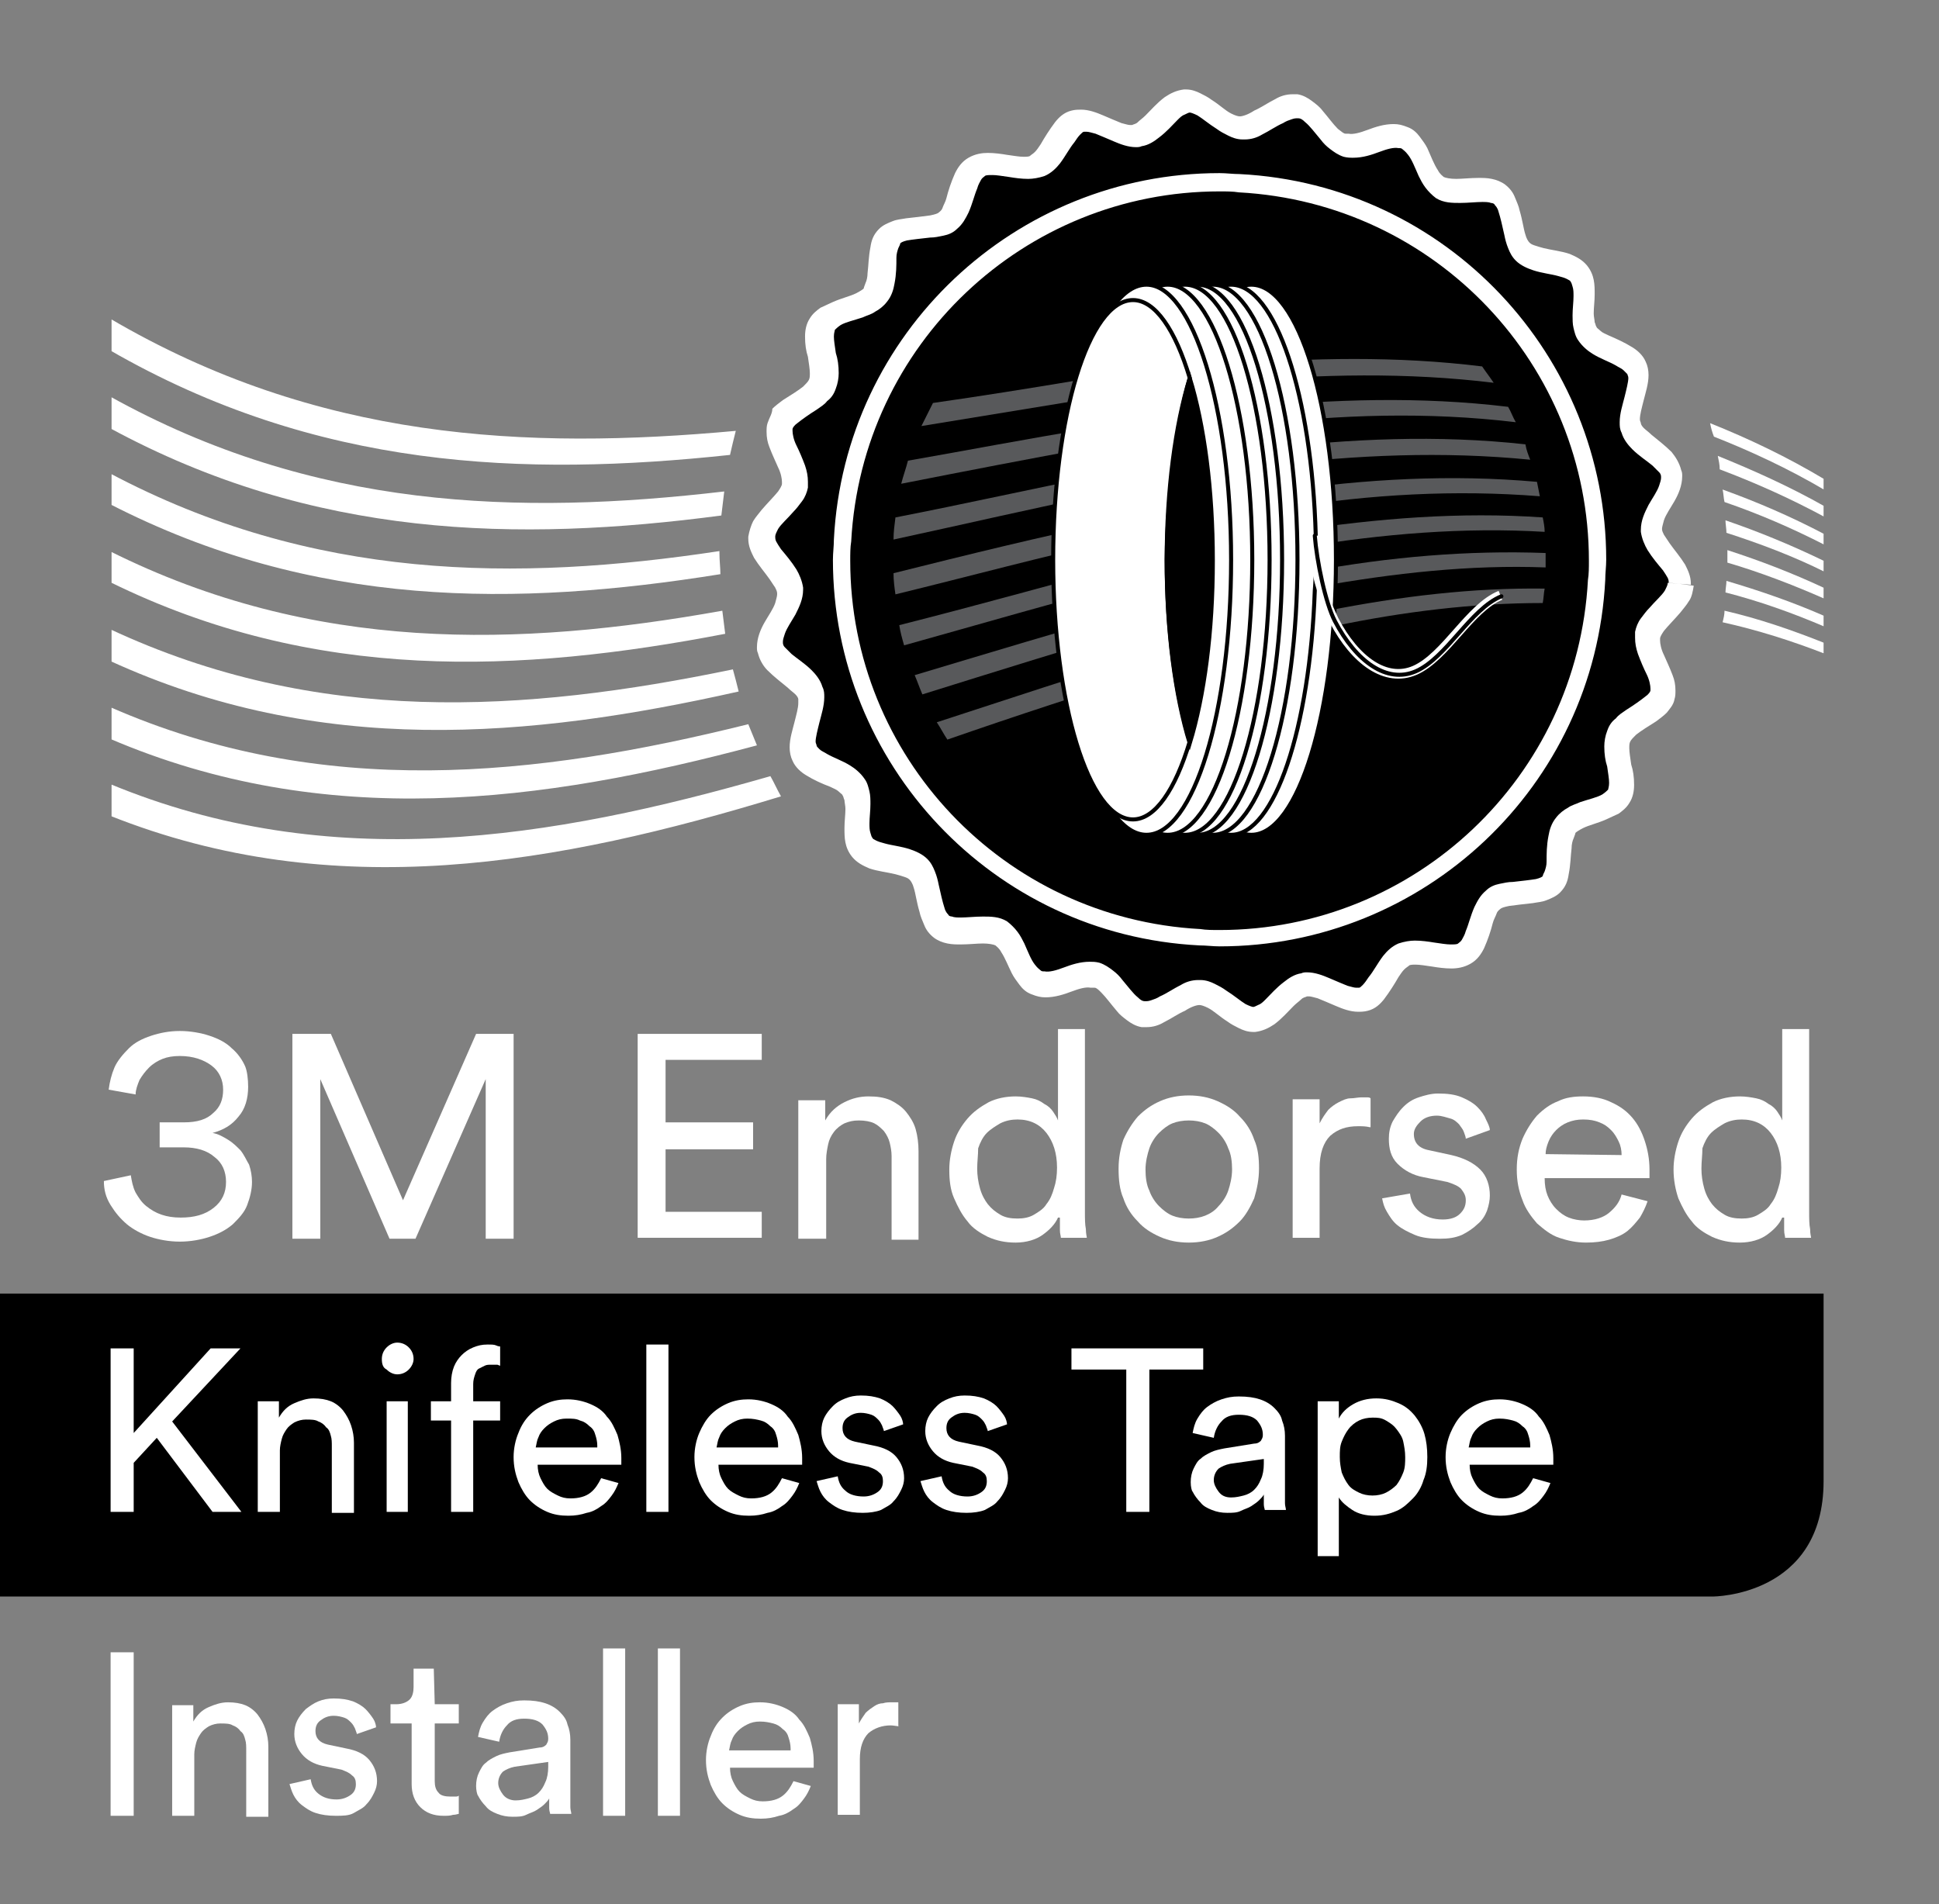 <?xml version="1.0" encoding="utf-8"?>
<!-- Generator: Adobe Illustrator 23.0.3, SVG Export Plug-In . SVG Version: 6.00 Build 0)  -->
<svg version="1.1" id="Layer_1" xmlns="http://www.w3.org/2000/svg" xmlns:xlink="http://www.w3.org/1999/xlink" x="0px" y="0px"
	 viewBox="0 0 201.6 198" style="enable-background:new 0 0 201.6 198;" xml:space="preserve">
<rect x="0" y="0" width="201.6" height="198" fill="#808080" stroke="none"/>
<style type="text/css">
	.st0{fill:#FFFFFF;}
	.st1{clip-path:url(#SVGID_2_);fill:#FFFFFF;}
	.st2{clip-path:url(#SVGID_4_);fill:#FFFFFF;}
	.st3{clip-path:url(#SVGID_6_);fill:#FFFFFF;}
	.st4{clip-path:url(#SVGID_8_);fill:#FFFFFF;}
	.st5{clip-path:url(#SVGID_10_);fill:#FFFFFF;}
	.st6{clip-path:url(#SVGID_12_);fill:#FFFFFF;}
	.st7{clip-path:url(#SVGID_14_);fill:#FFFFFF;}
	.st8{clip-path:url(#SVGID_16_);fill:#FFFFFF;}
	.st9{clip-path:url(#SVGID_18_);fill:#FFFFFF;}
	.st10{clip-path:url(#SVGID_20_);fill:#FFFFFF;}
	.st11{clip-path:url(#SVGID_22_);fill:#FFFFFF;}
	.st12{clip-path:url(#SVGID_24_);fill:#FFFFFF;}
	.st13{clip-path:url(#SVGID_26_);fill:#FFFFFF;}
	.st14{clip-path:url(#SVGID_28_);fill:#FFFFFF;}
	.st15{fill:#58595B;}
	.st16{fill:none;stroke:#000000;stroke-width:0.419;stroke-miterlimit:10;}
	.st17{fill:none;stroke:#FFFFFF;stroke-miterlimit:10;}
	.st18{fill:none;stroke:#000000;stroke-width:0.419;stroke-linecap:round;stroke-linejoin:round;stroke-miterlimit:10;}
</style>
<g>
	<g>
		<path d="M-0.2,134.5V166h178.3c0,0,11.5,0,11.5-12v-19.5H-0.2L-0.2,134.5z"/>
	</g>
	<g>
		<path class="st0" d="M25.8,113c0,1.2-0.3,2.3-1,3.1c-0.7,0.9-1.6,1.4-2.7,1.7c0.6,0.1,1.1,0.4,1.6,0.7c0.5,0.3,0.9,0.7,1.3,1.1
			c0.4,0.5,0.6,1,0.9,1.5c0.2,0.6,0.3,1.2,0.3,1.8c0,0.8-0.2,1.6-0.5,2.4s-0.9,1.4-1.5,2c-0.7,0.6-1.5,1-2.4,1.3s-2,0.5-3.1,0.5
			s-2.2-0.2-3.1-0.5s-1.8-0.8-2.4-1.3c-0.7-0.6-1.2-1.2-1.7-2s-0.7-1.6-0.7-2.5l2.8-0.6c0.1,0.6,0.2,1.2,0.5,1.8
			c0.3,0.5,0.6,1,1.1,1.4s1,0.7,1.6,0.9c0.6,0.2,1.2,0.3,2,0.3c1.4,0,2.5-0.3,3.4-1s1.3-1.6,1.3-2.7s-0.4-2-1.2-2.6
			c-0.8-0.7-1.9-1-3.2-1h-2.5v-2.6h2.5c1.4,0,2.4-0.3,3.1-1c0.7-0.6,1-1.4,1-2.4s-0.4-1.9-1.2-2.5s-1.9-1-3.3-1
			c-0.7,0-1.3,0.1-1.8,0.3c-0.5,0.2-1,0.5-1.4,0.9s-0.7,0.8-1,1.3c-0.2,0.5-0.4,1-0.4,1.5l-2.8-0.5c0.1-0.8,0.3-1.6,0.6-2.3
			s0.9-1.4,1.5-2s1.4-1,2.3-1.3c0.9-0.3,1.9-0.5,3-0.5s2.2,0.2,3.1,0.5s1.7,0.7,2.3,1.3c0.6,0.5,1.1,1.2,1.4,1.9
			C25.7,111.4,25.8,112.2,25.8,113z"/>
		<path class="st0" d="M50.5,128.8v-16.6l-7.3,16.6h-2.7l-7.2-16.6v16.6h-2.9v-21.3h4l7.5,17.3l7.6-17.3h3.9v21.3H50.5z"/>
		<path class="st0" d="M66.3,128.8v-21.3h12.9v2.7h-10v6.5h9.1v2.8h-9.1v6.5h10v2.7H66.3V128.8z"/>
		<path class="st0" d="M85.8,128.8H83v-14.4h2.8v2.1c0.5-0.9,1.2-1.5,2-1.9s1.6-0.6,2.5-0.6s1.6,0.1,2.3,0.4
			c0.6,0.3,1.2,0.7,1.6,1.2s0.8,1.1,1,1.8c0.2,0.7,0.3,1.5,0.3,2.3v9.2h-2.8v-8.7c0-0.5-0.1-1-0.2-1.4s-0.3-0.8-0.6-1.2
			c-0.3-0.3-0.6-0.6-1-0.8c-0.4-0.2-1-0.3-1.6-0.3s-1,0.1-1.5,0.3c-0.4,0.2-0.8,0.5-1.1,0.9s-0.5,0.8-0.6,1.3s-0.2,1-0.2,1.5v8.3
			H85.8z"/>
		<path class="st0" d="M110,126.6c-0.3,0.7-0.9,1.3-1.6,1.8c-0.7,0.5-1.7,0.8-2.8,0.8c-1.1,0-2-0.2-2.9-0.6
			c-0.8-0.4-1.6-0.9-2.1-1.6c-0.6-0.7-1-1.5-1.4-2.4s-0.5-1.9-0.5-3c0-1,0.2-2,0.5-2.9s0.8-1.7,1.4-2.4c0.6-0.7,1.3-1.2,2.2-1.7
			c0.8-0.4,1.8-0.6,2.8-0.6c0.6,0,1.2,0.1,1.7,0.2s0.9,0.3,1.3,0.6c0.4,0.2,0.7,0.5,0.9,0.8c0.2,0.3,0.4,0.6,0.5,0.9V107h2.8v19
			c0,0.7,0,1.3,0.1,1.8c0,0.5,0.1,0.8,0.1,0.9h-2.7c0-0.2-0.1-0.4-0.1-0.8s0-0.7,0-1.2v-0.1H110z M101.6,121.5
			c0,0.7,0.1,1.4,0.3,2.1s0.5,1.2,0.8,1.6c0.4,0.5,0.8,0.8,1.3,1.1c0.5,0.3,1.1,0.4,1.8,0.4c0.6,0,1.2-0.1,1.7-0.4s1-0.6,1.3-1.1
			c0.4-0.5,0.6-1,0.8-1.7c0.2-0.6,0.3-1.3,0.3-2.1c0-1.5-0.4-2.7-1.1-3.6s-1.7-1.4-3-1.4c-0.6,0-1.2,0.1-1.8,0.4
			c-0.5,0.3-1,0.6-1.4,1s-0.7,1-0.9,1.6C101.7,120.1,101.6,120.8,101.6,121.5z"/>
		<path class="st0" d="M123.6,113.9c1.1,0,2.1,0.2,3,0.6s1.7,0.9,2.3,1.6c0.7,0.7,1.2,1.5,1.5,2.4c0.4,0.9,0.5,1.9,0.5,3
			s-0.2,2.1-0.5,3.1c-0.4,0.9-0.9,1.8-1.5,2.4c-0.7,0.7-1.4,1.2-2.3,1.6c-0.9,0.4-1.9,0.6-3,0.6s-2.1-0.2-3-0.6
			c-0.9-0.4-1.7-0.9-2.3-1.6c-0.7-0.7-1.2-1.5-1.5-2.4c-0.4-0.9-0.5-2-0.5-3.1s0.2-2.1,0.5-3c0.4-0.9,0.9-1.7,1.5-2.4
			c0.7-0.7,1.4-1.2,2.3-1.6C121.5,114.1,122.5,113.9,123.6,113.9z M123.6,126.7c0.6,0,1.2-0.1,1.7-0.3c0.5-0.2,1-0.5,1.4-1
			c0.4-0.4,0.8-1,1-1.6s0.4-1.4,0.4-2.2c0-0.8-0.1-1.6-0.4-2.2c-0.2-0.6-0.6-1.2-1-1.6s-0.9-0.8-1.4-1s-1.1-0.3-1.7-0.3
			s-1.2,0.1-1.7,0.3c-0.5,0.2-1,0.6-1.4,1s-0.8,1-1,1.6s-0.4,1.4-0.4,2.2c0,0.8,0.1,1.6,0.4,2.2c0.2,0.6,0.6,1.2,1,1.6
			s0.9,0.8,1.4,1C122.4,126.6,123,126.7,123.6,126.7z"/>
		<path class="st0" d="M142.4,117.2c-0.4-0.1-0.8-0.1-1.2-0.1c-1.2,0-2.1,0.3-2.9,1c-0.7,0.7-1.1,1.8-1.1,3.4v7.2h-2.8v-14.4h2.8
			v2.5c0.3-0.6,0.6-1,0.9-1.4c0.3-0.3,0.7-0.6,1.1-0.8s0.8-0.4,1.2-0.4s0.8-0.1,1.1-0.1c0.2,0,0.4,0,0.6,0c0.2,0,0.3,0,0.4,0.1v3
			H142.4z"/>
		<path class="st0" d="M146.6,124.1c0.1,0.8,0.4,1.4,1,1.9s1.4,0.8,2.4,0.8c0.8,0,1.4-0.2,1.8-0.6s0.6-0.8,0.6-1.4
			c0-0.5-0.2-0.8-0.5-1.2c-0.3-0.3-0.8-0.5-1.4-0.7l-2.5-0.5c-1.1-0.2-2-0.7-2.7-1.4s-0.9-1.6-0.9-2.6c0-0.6,0.1-1.2,0.4-1.8
			c0.3-0.5,0.6-1,1.1-1.5s1-0.8,1.6-1s1.3-0.4,2-0.4c1,0,1.8,0.1,2.5,0.4s1.2,0.6,1.6,1s0.7,0.8,0.9,1.3c0.2,0.4,0.4,0.8,0.4,1.1
			l-2.5,0.9c0-0.2-0.1-0.4-0.2-0.7s-0.3-0.5-0.5-0.8c-0.2-0.2-0.5-0.5-0.9-0.6s-0.9-0.3-1.4-0.3c-0.7,0-1.3,0.2-1.7,0.6
			s-0.7,0.8-0.7,1.3c0,0.9,0.5,1.5,1.6,1.7l2.3,0.5c1.3,0.3,2.3,0.8,3,1.5s1,1.7,1,2.7c0,0.5-0.1,1-0.3,1.6c-0.2,0.5-0.5,1-1,1.4
			c-0.4,0.4-1,0.8-1.6,1.1c-0.7,0.3-1.4,0.4-2.3,0.4c-1,0-1.9-0.1-2.6-0.4c-0.7-0.3-1.3-0.6-1.8-1s-0.8-0.9-1.1-1.4
			s-0.4-0.9-0.5-1.4L146.6,124.1z"/>
		<path class="st0" d="M171.3,124.9c-0.2,0.6-0.5,1.2-0.8,1.7c-0.4,0.5-0.8,1-1.3,1.4c-0.5,0.4-1.2,0.7-1.9,0.9s-1.5,0.3-2.4,0.3
			c-1,0-1.9-0.2-2.8-0.5c-0.9-0.3-1.6-0.9-2.3-1.5c-0.6-0.7-1.2-1.5-1.5-2.4c-0.4-1-0.6-2-0.6-3.2s0.2-2.2,0.6-3.2
			c0.4-0.9,0.9-1.7,1.5-2.4c0.7-0.7,1.4-1.2,2.2-1.5c0.8-0.4,1.7-0.5,2.6-0.5c1.1,0,2.1,0.2,2.9,0.6c0.9,0.4,1.6,0.9,2.2,1.6
			c0.6,0.7,1,1.5,1.3,2.4s0.5,1.9,0.5,3c0,0.2,0,0.4,0,0.5s0,0.3,0,0.4h-10.9c0,0.7,0.1,1.3,0.3,1.8s0.5,1,0.9,1.4s0.8,0.7,1.3,0.9
			c0.5,0.2,1.1,0.3,1.6,0.3c1.1,0,2-0.3,2.6-0.8s1.1-1.1,1.3-1.9L171.3,124.9z M168.6,120.1c0-0.5-0.1-1-0.3-1.4s-0.4-0.8-0.8-1.2
			s-0.7-0.6-1.2-0.8c-0.5-0.2-1-0.3-1.7-0.3c-0.6,0-1.1,0.1-1.6,0.3c-0.5,0.2-0.9,0.5-1.2,0.8s-0.6,0.7-0.8,1.2s-0.3,0.9-0.3,1.3
			L168.6,120.1L168.6,120.1z"/>
		<path class="st0" d="M185.3,126.6c-0.3,0.7-0.9,1.3-1.6,1.8c-0.7,0.5-1.7,0.8-2.8,0.8s-2-0.2-2.9-0.6c-0.8-0.4-1.6-0.9-2.1-1.6
			c-0.6-0.7-1-1.5-1.4-2.4c-0.3-0.9-0.5-1.9-0.5-3c0-1,0.2-2,0.5-2.9s0.8-1.7,1.4-2.4c0.6-0.7,1.3-1.2,2.2-1.7
			c0.8-0.4,1.8-0.6,2.8-0.6c0.6,0,1.2,0.1,1.7,0.2s0.9,0.3,1.3,0.6c0.4,0.2,0.7,0.5,0.9,0.8s0.4,0.6,0.5,0.9V107h2.8v19
			c0,0.7,0,1.3,0.1,1.8c0,0.5,0.1,0.8,0.1,0.9h-2.7c0-0.2-0.1-0.4-0.1-0.8s0-0.7,0-1.2v-0.1H185.3z M176.9,121.5
			c0,0.7,0.1,1.4,0.3,2.1s0.5,1.2,0.8,1.6c0.4,0.5,0.8,0.8,1.3,1.1c0.5,0.3,1.1,0.4,1.8,0.4c0.6,0,1.2-0.1,1.7-0.4s1-0.6,1.3-1.1
			c0.4-0.5,0.6-1,0.8-1.7c0.2-0.6,0.3-1.3,0.3-2.1c0-1.5-0.4-2.7-1.1-3.6c-0.7-0.9-1.7-1.4-3-1.4c-0.6,0-1.2,0.1-1.8,0.4
			c-0.5,0.3-1,0.6-1.4,1s-0.7,1-0.9,1.6C177,120.1,176.9,120.8,176.9,121.5z"/>
	</g>
	<g>
		<path class="st0" d="M11.5,188.8v-17h2.4v17H11.5z"/>
		<path class="st0" d="M20.2,188.8h-2.3v-11.5h2.2v1.7c0.4-0.7,0.9-1.2,1.6-1.5s1.3-0.5,2-0.5s1.3,0.1,1.8,0.3s1,0.6,1.3,1
			s0.6,0.9,0.8,1.5c0.2,0.6,0.3,1.2,0.3,1.8v7.3h-2.3V182c0-0.4,0-0.8-0.1-1.1c-0.1-0.4-0.2-0.7-0.5-0.9c-0.2-0.3-0.5-0.5-0.8-0.6
			c-0.3-0.2-0.8-0.2-1.3-0.2c-0.4,0-0.8,0.1-1.2,0.3c-0.3,0.2-0.6,0.4-0.8,0.7c-0.2,0.3-0.4,0.6-0.5,1s-0.2,0.8-0.2,1.2V188.8z"/>
		<path class="st0" d="M32.3,185c0.1,0.6,0.3,1.1,0.8,1.5s1.1,0.6,1.9,0.6c0.6,0,1.1-0.2,1.5-0.5s0.5-0.7,0.5-1.1
			c0-0.4-0.1-0.7-0.4-0.9c-0.3-0.3-0.6-0.4-1.1-0.6l-2-0.4c-0.9-0.2-1.6-0.6-2.1-1.2s-0.8-1.3-0.8-2.1c0-0.5,0.1-1,0.3-1.4
			c0.2-0.4,0.5-0.8,0.9-1.2c0.4-0.3,0.8-0.6,1.3-0.8s1-0.3,1.6-0.3c0.8,0,1.4,0.1,2,0.3c0.5,0.2,1,0.5,1.3,0.8s0.6,0.7,0.8,1
			s0.3,0.7,0.3,0.9l-2,0.7c0-0.1-0.1-0.3-0.2-0.6c-0.1-0.2-0.2-0.4-0.4-0.6c-0.2-0.2-0.4-0.4-0.7-0.5s-0.7-0.2-1.1-0.2
			c-0.6,0-1,0.2-1.4,0.5s-0.5,0.7-0.5,1.1c0,0.7,0.4,1.2,1.3,1.4l1.9,0.4c1.1,0.2,1.9,0.6,2.4,1.2c0.5,0.6,0.8,1.3,0.8,2.2
			c0,0.4-0.1,0.8-0.3,1.2s-0.4,0.8-0.8,1.2c-0.3,0.4-0.8,0.6-1.3,0.9s-1.2,0.3-1.9,0.3c-0.8,0-1.5-0.1-2.1-0.3s-1-0.5-1.4-0.8
			s-0.7-0.7-0.9-1.1c-0.2-0.4-0.3-0.8-0.4-1.1L32.3,185z"/>
		<path class="st0" d="M45.2,177.2h2.5v2h-2.5v6c0,0.5,0.1,0.9,0.4,1.2c0.2,0.3,0.7,0.4,1.2,0.4c0.1,0,0.3,0,0.5,0s0.3,0,0.4-0.1
			v1.9c-0.1,0-0.3,0.1-0.6,0.1c-0.3,0.1-0.6,0.1-1,0.1c-1,0-1.8-0.3-2.4-0.9c-0.6-0.6-0.9-1.4-0.9-2.4v-6.3h-2.2v-2h0.6
			c0.6,0,1.1-0.2,1.4-0.5c0.3-0.3,0.4-0.8,0.4-1.3v-1.9h2.1L45.2,177.2L45.2,177.2z"/>
		<path class="st0" d="M49.5,185.7c0-0.5,0.1-1,0.3-1.4s0.4-0.8,0.7-1c0.3-0.3,0.7-0.5,1.1-0.7c0.4-0.2,0.9-0.3,1.4-0.4l3.1-0.5
			c0.4,0,0.6-0.2,0.7-0.3c0.1-0.2,0.2-0.3,0.2-0.6c0-0.6-0.2-1-0.6-1.5c-0.4-0.4-1-0.6-1.9-0.6c-0.8,0-1.4,0.2-1.8,0.7
			c-0.4,0.4-0.7,1-0.8,1.7l-2.2-0.5c0.1-0.5,0.2-1,0.5-1.5s0.6-0.9,1-1.2s0.9-0.6,1.5-0.8s1.1-0.3,1.8-0.3c0.9,0,1.6,0.1,2.2,0.3
			c0.6,0.2,1.1,0.5,1.5,0.9s0.7,0.8,0.8,1.3c0.2,0.5,0.3,1,0.3,1.6v5.8c0,0.5,0,0.9,0,1.2s0.1,0.5,0.1,0.7h-2.2
			c0-0.1-0.1-0.3-0.1-0.6s0-0.6,0-1c-0.1,0.2-0.3,0.4-0.5,0.6c-0.2,0.2-0.5,0.4-0.8,0.6c-0.3,0.2-0.7,0.3-1.1,0.5s-0.9,0.2-1.4,0.2
			c-0.6,0-1.1-0.1-1.6-0.3s-0.9-0.4-1.2-0.8c-0.3-0.3-0.6-0.7-0.8-1.1C49.6,186.6,49.5,186.1,49.5,185.7z M53.6,187.2
			c0.5,0,0.9-0.1,1.3-0.2s0.8-0.3,1.1-0.6s0.5-0.6,0.7-1.1c0.2-0.4,0.3-1,0.3-1.6v-0.5l-3.5,0.5c-0.5,0.1-0.9,0.3-1.2,0.5
			c-0.3,0.3-0.5,0.7-0.5,1.2c0,0.4,0.2,0.8,0.5,1.2C52.6,187,53.1,187.2,53.6,187.2z"/>
		<path class="st0" d="M62.7,188.8v-17.4H65v17.4H62.7z"/>
		<path class="st0" d="M68.4,188.8v-17.4h2.3v17.4H68.4z"/>
		<path class="st0" d="M84.3,185.7c-0.2,0.5-0.4,0.9-0.7,1.3s-0.6,0.8-1.1,1.1c-0.4,0.3-0.9,0.6-1.5,0.7c-0.6,0.2-1.2,0.3-1.9,0.3
			c-0.8,0-1.5-0.1-2.2-0.4c-0.7-0.3-1.3-0.7-1.8-1.2s-0.9-1.2-1.2-1.9c-0.3-0.8-0.5-1.6-0.5-2.6c0-0.9,0.2-1.8,0.5-2.5
			c0.3-0.8,0.7-1.4,1.2-1.9s1.1-0.9,1.8-1.2s1.4-0.4,2.1-0.4c0.9,0,1.7,0.2,2.4,0.5c0.7,0.3,1.3,0.7,1.7,1.3
			c0.5,0.5,0.8,1.2,1.1,1.9c0.2,0.7,0.4,1.5,0.4,2.4c0,0.1,0,0.3,0,0.4c0,0.1,0,0.2,0,0.3h-8.7c0,0.5,0.1,1,0.3,1.4
			c0.2,0.4,0.4,0.8,0.7,1.1s0.7,0.5,1.1,0.7s0.8,0.3,1.3,0.3c0.9,0,1.6-0.2,2.1-0.6s0.8-0.9,1.1-1.5L84.3,185.7z M82.2,181.8
			c0-0.4-0.1-0.8-0.2-1.1c-0.1-0.4-0.3-0.7-0.6-0.9c-0.3-0.3-0.6-0.5-1-0.6S79.6,179,79,179c-0.5,0-0.9,0.1-1.3,0.3s-0.7,0.4-1,0.7
			s-0.5,0.6-0.6,0.9c-0.2,0.4-0.2,0.7-0.3,1.1h6.4V181.8z"/>
		<path class="st0" d="M93.6,179.5c-0.3,0-0.7-0.1-1-0.1c-0.9,0-1.7,0.3-2.3,0.8c-0.6,0.6-0.9,1.5-0.9,2.7v5.8h-2.3v-11.5h2.2v2
			c0.2-0.4,0.5-0.8,0.7-1.1c0.3-0.3,0.6-0.5,0.9-0.7s0.6-0.3,0.9-0.3c0.3-0.1,0.6-0.1,0.9-0.1c0.2,0,0.3,0,0.4,0s0.2,0,0.3,0v2.5
			H93.6z"/>
	</g>
	<g>
		<g>
			<defs>
				<path id="SVGID_1_" d="M189.6,83.6V19.9h-178v76.7h164.9C176.5,96.6,189.6,96.5,189.6,83.6L189.6,83.6L189.6,83.6z"/>
			</defs>
			<clipPath id="SVGID_2_">
				<use xlink:href="#SVGID_1_"  style="overflow:visible;"/>
			</clipPath>
			<path class="st1" d="M11.4,33.1c0,1.1,0,2.2,0,3.3c21.5,12.4,43,13.2,64.5,10.9c0.2-0.9,0.4-1.7,0.6-2.5
				C54.7,46.8,33,45.8,11.4,33.1L11.4,33.1z"/>
		</g>
		<g>
			<defs>
				<path id="SVGID_3_" d="M189.6,83.6V19.9h-178v76.7h164.9C176.5,96.6,189.6,96.5,189.6,83.6L189.6,83.6L189.6,83.6z"/>
			</defs>
			<clipPath id="SVGID_4_">
				<use xlink:href="#SVGID_3_"  style="overflow:visible;"/>
			</clipPath>
			<path class="st2" d="M189.8,51c0-0.4,0-0.8,0-1.1c-4-2.4-8-4.3-12-5.9c0.1,0.5,0.2,0.9,0.4,1.4C182,46.9,185.9,48.7,189.8,51
				L189.8,51z"/>
		</g>
		<g>
			<defs>
				<path id="SVGID_5_" d="M189.6,83.6V19.9h-178v76.7h164.9C176.5,96.6,189.6,96.5,189.6,83.6L189.6,83.6L189.6,83.6z"/>
			</defs>
			<clipPath id="SVGID_6_">
				<use xlink:href="#SVGID_5_"  style="overflow:visible;"/>
			</clipPath>
			<path class="st3" d="M11.4,41.2c0,1.1,0,2.2,0,3.3C32.6,56,53.8,56.4,75,53.6c0.1-0.8,0.2-1.7,0.3-2.5
				C53.9,53.6,32.6,53,11.4,41.2L11.4,41.2z"/>
		</g>
		<g>
			<defs>
				<path id="SVGID_7_" d="M189.6,83.6V19.9h-178v76.7h164.9C176.5,96.6,189.6,96.5,189.6,83.6L189.6,83.6L189.6,83.6z"/>
			</defs>
			<clipPath id="SVGID_8_">
				<use xlink:href="#SVGID_7_"  style="overflow:visible;"/>
			</clipPath>
			<path class="st4" d="M189.8,53.8c0-0.4,0-0.8,0-1.1c-3.7-2.1-7.5-3.8-11.2-5.3c0.1,0.5,0.2,0.9,0.2,1.4
				C182.5,50.2,186.1,51.8,189.8,53.8L189.8,53.8z"/>
		</g>
		<g>
			<defs>
				<path id="SVGID_9_" d="M189.6,83.6V19.9h-178v76.7h164.9C176.5,96.6,189.6,96.5,189.6,83.6L189.6,83.6L189.6,83.6z"/>
			</defs>
			<clipPath id="SVGID_10_">
				<use xlink:href="#SVGID_9_"  style="overflow:visible;"/>
			</clipPath>
			<path class="st5" d="M189.8,56.7c0-0.4,0-0.8,0-1.1c-3.6-1.9-7.1-3.4-10.7-4.7c0.1,0.4,0.1,0.9,0.2,1.3
				C182.8,53.4,186.3,54.9,189.8,56.7L189.8,56.7z"/>
		</g>
		<g>
			<defs>
				<path id="SVGID_11_" d="M189.6,83.6V19.9h-178v76.7h164.9C176.5,96.6,189.6,96.5,189.6,83.6L189.6,83.6L189.6,83.6z"/>
			</defs>
			<clipPath id="SVGID_12_">
				<use xlink:href="#SVGID_11_"  style="overflow:visible;"/>
			</clipPath>
			<path class="st6" d="M74.8,57.3c-21.1,3.2-42.3,3.1-63.4-8.1c0,1.1,0,2.2,0,3.2c21.2,10.9,42.3,10.7,63.5,7.3
				c0-0.7-0.1-1.4-0.1-2.2C74.8,57.5,74.8,57.4,74.8,57.3L74.8,57.3z"/>
		</g>
		<g>
			<defs>
				<path id="SVGID_13_" d="M189.6,83.6V19.9h-178v76.7h164.9C176.5,96.6,189.6,96.5,189.6,83.6L189.6,83.6L189.6,83.6z"/>
			</defs>
			<clipPath id="SVGID_14_">
				<use xlink:href="#SVGID_13_"  style="overflow:visible;"/>
			</clipPath>
			<path class="st7" d="M189.8,59.5c0-0.4,0-0.8,0-1.1c-3.5-1.7-6.9-3.1-10.4-4.3c0,0.4,0.1,0.9,0.1,1.3
				C182.9,56.5,186.4,57.8,189.8,59.5L189.8,59.5z"/>
		</g>
		<g>
			<defs>
				<path id="SVGID_15_" d="M189.6,83.6V19.9h-178v76.7h164.9C176.5,96.6,189.6,96.5,189.6,83.6L189.6,83.6L189.6,83.6z"/>
			</defs>
			<clipPath id="SVGID_16_">
				<use xlink:href="#SVGID_15_"  style="overflow:visible;"/>
			</clipPath>
			<path class="st8" d="M11.4,57.3c0,1.1,0,2.2,0,3.2c21.3,10.5,42.7,9.5,64,5.4c-0.1-0.8-0.2-1.6-0.3-2.4
				C53.9,67.3,32.6,67.9,11.4,57.3L11.4,57.3z"/>
		</g>
		<g>
			<defs>
				<path id="SVGID_17_" d="M189.6,83.6V19.9h-178v76.7h164.9C176.5,96.6,189.6,96.5,189.6,83.6L189.6,83.6L189.6,83.6z"/>
			</defs>
			<clipPath id="SVGID_18_">
				<use xlink:href="#SVGID_17_"  style="overflow:visible;"/>
			</clipPath>
			<path class="st9" d="M11.4,65.4c0,1.1,0,2.2,0,3.3c21.8,10,43.6,8.1,65.4,3.2c-0.2-0.8-0.4-1.6-0.6-2.3
				C54.5,74.1,33,75.5,11.4,65.4L11.4,65.4z"/>
		</g>
		<g>
			<defs>
				<path id="SVGID_19_" d="M189.6,83.6V19.9h-178v76.7h164.9C176.5,96.6,189.6,96.5,189.6,83.6L189.6,83.6L189.6,83.6z"/>
			</defs>
			<clipPath id="SVGID_20_">
				<use xlink:href="#SVGID_19_"  style="overflow:visible;"/>
			</clipPath>
			<path class="st10" d="M179.6,58.5c3.4,1,6.8,2.3,10.2,3.8c0-0.4,0-0.8,0-1.1c-3.4-1.6-6.8-2.9-10.2-4c0,0.1,0,0.3,0,0.4
				C179.6,57.9,179.6,58.2,179.6,58.5L179.6,58.5z"/>
		</g>
		<g>
			<defs>
				<path id="SVGID_21_" d="M189.6,83.6V19.9h-178v76.7h164.9C176.5,96.6,189.6,96.5,189.6,83.6L189.6,83.6L189.6,83.6z"/>
			</defs>
			<clipPath id="SVGID_22_">
				<use xlink:href="#SVGID_21_"  style="overflow:visible;"/>
			</clipPath>
			<path class="st11" d="M11.4,73.5c0,1.1,0,2.2,0,3.3c22.4,9.6,44.9,6.7,67.3,0.7c-0.3-0.7-0.6-1.5-0.9-2.2
				C55.7,80.8,33.5,83.2,11.4,73.5L11.4,73.5z"/>
		</g>
		<g>
			<defs>
				<path id="SVGID_23_" d="M189.6,83.6V19.9h-178v76.7h164.9C176.5,96.6,189.6,96.5,189.6,83.6L189.6,83.6L189.6,83.6z"/>
			</defs>
			<clipPath id="SVGID_24_">
				<use xlink:href="#SVGID_23_"  style="overflow:visible;"/>
			</clipPath>
			<path class="st12" d="M189.8,65.2c0-0.4,0-0.8,0-1.1c-3.4-1.5-6.9-2.7-10.3-3.7c0,0.4-0.1,0.8-0.1,1.2
				C182.9,62.5,186.3,63.7,189.8,65.2L189.8,65.2z"/>
		</g>
		<g>
			<defs>
				<path id="SVGID_25_" d="M189.6,83.6V19.9h-178v76.7h164.9C176.5,96.6,189.6,96.5,189.6,83.6L189.6,83.6L189.6,83.6z"/>
			</defs>
			<clipPath id="SVGID_26_">
				<use xlink:href="#SVGID_25_"  style="overflow:visible;"/>
			</clipPath>
			<path class="st13" d="M189.8,68c0-0.4,0-0.8,0-1.1c-3.5-1.4-7-2.6-10.5-3.4c0,0.4-0.1,0.8-0.2,1.2
				C182.7,65.5,186.2,66.6,189.8,68L189.8,68z"/>
		</g>
		<g>
			<defs>
				<path id="SVGID_27_" d="M189.6,83.6V19.9h-178v76.7h164.9C176.5,96.6,189.6,96.5,189.6,83.6L189.6,83.6L189.6,83.6z"/>
			</defs>
			<clipPath id="SVGID_28_">
				<use xlink:href="#SVGID_27_"  style="overflow:visible;"/>
			</clipPath>
			<path class="st14" d="M11.4,81.5c0,1.1,0,2.2,0,3.3c23.3,9.3,46.6,5.1,69.8-2c-0.4-0.7-0.7-1.4-1.1-2.1
				C57.2,87.3,34.3,91,11.4,81.5L11.4,81.5z"/>
		</g>
	</g>
	<path d="M174.6,60.7c-0.1,1.9-3.2,3.4-3.5,5.3s2,4.3,1.5,6.1c-0.5,1.8-3.9,2.6-4.6,4.3c-0.8,1.7,0.9,4.7,0,6.3
		c-1,1.6-4.4,1.6-5.5,3c-1.1,1.5-0.2,4.8-1.5,6.1c-1.3,1.3-4.6,0.5-6.1,1.6c-1.5,1.2-1.3,4.6-2.9,5.6c-1.6,1-4.6-0.7-6.3,0.1
		c-1.7,0.8-2.4,4.1-4.2,4.7s-4.3-1.7-6.1-1.4c-1.8,0.3-3.3,3.4-5.2,3.6c-1.8,0.1-3.7-2.7-5.6-2.8c-1.9-0.1-4.1,2.5-5.9,2.2
		c-1.9-0.3-3-3.5-4.8-4.1c-1.8-0.5-4.6,1.5-6.3,0.7c-1.7-0.8-2.1-4.2-3.7-5.1c-1.6-1-4.8,0.4-6.2-0.8c-1.5-1.1-1-4.5-2.3-5.8
		s-4.7-0.8-5.9-2.3c-1.2-1.5,0.1-4.6-0.9-6.2s-4.4-1.9-5.2-3.6c-0.8-1.7,1.2-4.5,0.6-6.3s-3.8-2.9-4.2-4.7c-0.3-1.8,2.2-4,2.1-5.9
		c-0.1-1.8-3-3.7-2.9-5.6c0.1-1.9,3.2-3.4,3.5-5.3c0.3-1.9-2-4.3-1.5-6.1s3.9-2.6,4.6-4.3c0.8-1.7-0.9-4.7,0-6.3
		c1-1.6,4.4-1.6,5.5-3c1.1-1.5,0.2-4.8,1.5-6.1c1.3-1.3,4.6-0.5,6.1-1.6c1.5-1.2,1.3-4.6,2.9-5.6s4.6,0.7,6.3-0.1
		c1.7-0.8,2.4-4.1,4.2-4.7c1.8-0.6,4.3,1.7,6.1,1.4c1.8-0.3,3.3-3.4,5.2-3.6c1.8-0.1,3.7,2.7,5.6,2.8c1.9,0.1,4.1-2.5,5.9-2.2
		c1.9,0.3,3,3.5,4.8,4.1c1.8,0.5,4.6-1.5,6.3-0.7s2.1,4.2,3.7,5.1c1.6,1,4.8-0.4,6.2,0.8c1.5,1.1,1,4.5,2.3,5.8s4.7,0.8,5.9,2.3
		S164,33,165,34.6c1,1.6,4.4,1.9,5.2,3.6c0.8,1.7-1.2,4.5-0.6,6.3c0.6,1.8,3.8,2.9,4.2,4.7c0.3,1.8-2.2,4-2.1,5.9
		C171.8,57,174.7,58.8,174.6,60.7L174.6,60.7z"/>
	<path class="st0" d="M174.6,60.7l-1.2-0.1c0,0.2-0.1,0.4-0.3,0.8c-0.3,0.5-1,1.1-1.6,1.8c-0.3,0.3-0.6,0.7-0.9,1.1
		c-0.3,0.4-0.5,0.9-0.6,1.4c0,0.2,0,0.4,0,0.6c0,0.6,0.1,1.1,0.3,1.7c0.3,0.8,0.6,1.5,0.9,2.1c0.3,0.6,0.4,1.2,0.4,1.5
		c0,0.1,0,0.2,0,0.2c0,0.1-0.2,0.4-0.5,0.6c-0.5,0.4-1.2,0.9-2,1.4c-0.4,0.3-0.8,0.5-1.1,0.9c-0.4,0.3-0.7,0.7-0.9,1.3
		c-0.2,0.5-0.3,1.1-0.3,1.6c0,0.8,0.1,1.5,0.3,2.1c0.1,0.7,0.2,1.3,0.2,1.7c0,0.4-0.1,0.6-0.1,0.7c-0.1,0.1-0.3,0.3-0.6,0.5
		c-0.5,0.3-1.4,0.5-2.3,0.8c-0.4,0.2-0.9,0.3-1.3,0.6c-0.4,0.2-0.9,0.6-1.2,1c-0.5,0.6-0.7,1.3-0.8,1.9c-0.2,1-0.2,1.9-0.2,2.7
		c0,0.4-0.1,0.7-0.2,1c-0.1,0.2-0.2,0.4-0.2,0.5c-0.1,0.1-0.3,0.2-0.7,0.3c-0.6,0.1-1.5,0.2-2.4,0.3c-0.5,0-0.9,0.1-1.4,0.2
		s-1,0.3-1.4,0.7c-0.6,0.5-0.9,1.1-1.2,1.7c-0.4,0.9-0.6,1.8-0.9,2.5c-0.1,0.4-0.3,0.7-0.4,0.9c-0.1,0.2-0.3,0.3-0.4,0.4
		c-0.1,0.1-0.4,0.1-0.8,0.1c-0.4,0-1-0.1-1.7-0.2c-0.6-0.1-1.3-0.2-2-0.2c-0.5,0-1.1,0.1-1.7,0.3c-0.7,0.3-1.2,0.8-1.6,1.3
		c-0.6,0.8-1,1.6-1.5,2.2c-0.2,0.3-0.4,0.6-0.6,0.8c-0.2,0.2-0.3,0.3-0.4,0.3c-0.1,0-0.1,0-0.3,0s-0.5-0.1-0.9-0.2
		c-0.5-0.2-1.2-0.5-1.9-0.8s-1.5-0.6-2.3-0.6c-0.2,0-0.4,0-0.6,0.1c-0.7,0.1-1.3,0.5-1.8,0.9c-0.8,0.6-1.4,1.3-1.9,1.8
		c-0.3,0.3-0.5,0.5-0.8,0.6c-0.2,0.1-0.4,0.2-0.5,0.2l0,0c-0.1,0-0.4-0.1-0.8-0.3c-0.5-0.3-1.2-0.9-2-1.4c-0.4-0.3-0.8-0.5-1.2-0.7
		c-0.4-0.2-0.9-0.4-1.5-0.4h-0.2c-0.7,0-1.3,0.2-1.8,0.5c-0.8,0.4-1.5,0.9-2.2,1.2c-0.3,0.2-0.6,0.3-0.9,0.4s-0.4,0.1-0.6,0.1H119
		c-0.2,0-0.4-0.1-0.7-0.4c-0.5-0.4-1-1.1-1.6-1.8c-0.3-0.4-0.6-0.7-1-1s-0.8-0.6-1.4-0.8c-0.4-0.1-0.7-0.1-1-0.1
		c-1,0-1.9,0.3-2.7,0.6c-0.8,0.3-1.5,0.5-2,0.4c-0.2,0-0.3,0-0.4-0.1s-0.3-0.2-0.6-0.6c-0.4-0.5-0.7-1.3-1.1-2.2
		c-0.2-0.4-0.4-0.8-0.7-1.2c-0.3-0.4-0.7-0.8-1.1-1.1c-0.8-0.5-1.7-0.5-2.5-0.5s-1.7,0.1-2.3,0.1c-0.3,0-0.7,0-0.9-0.1
		c-0.2,0-0.4-0.1-0.4-0.2c-0.1-0.1-0.3-0.3-0.4-0.7c-0.2-0.6-0.4-1.5-0.6-2.4c-0.1-0.5-0.2-0.9-0.4-1.4c-0.2-0.5-0.4-0.9-0.8-1.3
		c-0.5-0.5-1.2-0.8-1.8-1c-0.9-0.3-1.9-0.4-2.6-0.6c-0.4-0.1-0.7-0.2-0.9-0.3c-0.2-0.1-0.4-0.2-0.4-0.3c-0.1-0.1-0.1-0.2-0.2-0.5
		s-0.1-0.6-0.1-1c0-0.6,0.1-1.3,0.1-2c0-0.4,0-0.9-0.1-1.3s-0.2-0.9-0.5-1.3c-0.4-0.6-1-1.1-1.5-1.4c-0.8-0.5-1.7-0.8-2.4-1.2
		c-0.3-0.2-0.6-0.3-0.8-0.5c-0.2-0.2-0.3-0.3-0.3-0.4s-0.1-0.2-0.1-0.4c0-0.4,0.2-1.2,0.4-2c0.2-0.8,0.5-1.7,0.5-2.6
		c0-0.4,0-0.7-0.2-1.1c-0.2-0.7-0.7-1.3-1.1-1.7c-0.7-0.7-1.5-1.2-2.1-1.7c-0.3-0.3-0.5-0.5-0.7-0.7s-0.2-0.4-0.2-0.5v-0.1
		c0-0.2,0.1-0.5,0.2-0.8c0.2-0.6,0.7-1.3,1.1-2c0.4-0.8,0.8-1.6,0.8-2.6v-0.2l0,0c-0.1-0.7-0.4-1.4-0.7-1.9
		c-0.5-0.8-1.1-1.5-1.6-2.1c-0.2-0.3-0.4-0.6-0.5-0.8s-0.1-0.4-0.1-0.5l0,0l0,0c0-0.2,0.1-0.4,0.3-0.8c0.3-0.5,1-1.1,1.6-1.8
		c0.3-0.3,0.6-0.7,0.9-1.1c0.3-0.4,0.5-0.9,0.6-1.4c0-0.2,0-0.4,0-0.6c0-0.6-0.1-1.1-0.3-1.7c-0.3-0.8-0.6-1.5-0.9-2.1
		s-0.4-1.2-0.4-1.5c0-0.1,0-0.2,0-0.2c0-0.1,0.2-0.4,0.5-0.6c0.5-0.4,1.2-0.9,2-1.4c0.4-0.3,0.8-0.5,1.1-0.9
		c0.4-0.3,0.7-0.7,0.9-1.3c0.2-0.5,0.3-1.1,0.3-1.6c0-0.8-0.1-1.5-0.3-2.1c-0.1-0.7-0.2-1.3-0.2-1.7s0.1-0.6,0.1-0.7
		c0.1-0.1,0.3-0.3,0.6-0.5c0.5-0.3,1.4-0.5,2.3-0.8c0.4-0.2,0.9-0.3,1.3-0.6c0.4-0.2,0.9-0.6,1.2-1c0.5-0.6,0.7-1.3,0.8-1.9
		c0.2-1,0.2-1.9,0.2-2.7c0-0.4,0.1-0.7,0.2-1c0.1-0.2,0.2-0.4,0.2-0.5c0.1-0.1,0.3-0.2,0.7-0.3c0.6-0.1,1.5-0.2,2.4-0.3
		c0.5,0,0.9-0.1,1.4-0.2s1-0.3,1.4-0.7c0.6-0.5,0.9-1.1,1.2-1.7c0.4-0.9,0.6-1.8,0.9-2.5c0.1-0.4,0.3-0.7,0.4-0.9
		c0.1-0.2,0.3-0.3,0.4-0.4s0.4-0.1,0.8-0.1s1,0.1,1.7,0.2c0.6,0.1,1.3,0.2,2,0.2c0.5,0,1.1-0.1,1.7-0.3c0.7-0.3,1.2-0.8,1.6-1.3
		c0.6-0.8,1-1.6,1.5-2.2c0.2-0.3,0.4-0.6,0.6-0.8s0.3-0.3,0.4-0.3s0.1,0,0.3,0c0.2,0,0.5,0.1,0.9,0.2c0.5,0.2,1.2,0.5,1.9,0.8
		c0.7,0.3,1.5,0.6,2.3,0.6c0.2,0,0.4,0,0.6-0.1c0.7-0.1,1.3-0.5,1.8-0.9c0.8-0.6,1.4-1.3,1.9-1.8c0.3-0.3,0.5-0.5,0.8-0.6
		c0.2-0.1,0.4-0.2,0.5-0.2l0,0c0.1,0,0.4,0.1,0.8,0.3c0.5,0.3,1.2,0.9,2,1.4c0.4,0.3,0.8,0.5,1.2,0.7s0.9,0.4,1.5,0.4h0.2
		c0.7,0,1.3-0.2,1.8-0.5c0.8-0.4,1.5-0.9,2.2-1.2c0.3-0.2,0.6-0.3,0.9-0.4c0.3-0.1,0.4-0.1,0.6-0.1h0.1c0.2,0,0.4,0.1,0.7,0.4
		c0.5,0.4,1,1.1,1.6,1.8c0.3,0.4,0.6,0.7,1,1s0.8,0.6,1.4,0.8c0.4,0.1,0.7,0.1,1,0.1c1,0,1.9-0.3,2.7-0.6c0.8-0.3,1.5-0.5,2-0.4
		c0.2,0,0.3,0,0.4,0.1c0.1,0.1,0.3,0.2,0.6,0.6c0.4,0.5,0.7,1.3,1.1,2.2c0.2,0.4,0.4,0.8,0.7,1.2c0.3,0.4,0.7,0.8,1.1,1.1
		c0.8,0.5,1.7,0.5,2.5,0.5s1.7-0.1,2.3-0.1c0.3,0,0.7,0,0.9,0.1c0.2,0,0.4,0.1,0.4,0.2c0.1,0.1,0.3,0.3,0.4,0.7
		c0.2,0.6,0.4,1.5,0.6,2.4c0.1,0.5,0.2,0.9,0.4,1.4s0.4,0.9,0.8,1.3c0.5,0.5,1.2,0.8,1.8,1c0.9,0.3,1.9,0.4,2.6,0.6
		c0.4,0.1,0.7,0.2,0.9,0.3c0.2,0.1,0.4,0.2,0.4,0.3c0.1,0.1,0.1,0.2,0.2,0.5c0.1,0.3,0.1,0.6,0.1,1c0,0.6-0.1,1.3-0.1,2
		c0,0.4,0,0.9,0.1,1.3c0.1,0.4,0.2,0.9,0.5,1.3c0.4,0.6,1,1.1,1.5,1.4c0.8,0.5,1.7,0.8,2.4,1.2c0.3,0.2,0.6,0.3,0.8,0.5
		s0.3,0.3,0.4,0.4c0,0.1,0.1,0.2,0.1,0.4c0,0.4-0.2,1.2-0.4,2s-0.5,1.7-0.5,2.6c0,0.4,0,0.7,0.2,1.1c0.2,0.7,0.7,1.3,1.1,1.7
		c0.7,0.7,1.5,1.2,2.1,1.7c0.3,0.3,0.5,0.5,0.7,0.7s0.2,0.4,0.2,0.5v0.1c0,0.2-0.1,0.5-0.2,0.8c-0.2,0.6-0.7,1.3-1.1,2
		c-0.4,0.8-0.8,1.6-0.8,2.6v0.2l0,0c0.1,0.7,0.4,1.4,0.7,1.9c0.5,0.8,1.1,1.5,1.6,2.1c0.2,0.3,0.4,0.6,0.5,0.8s0.1,0.4,0.1,0.5l0,0
		l0,0l0,0L174.6,60.7l1.2,0.1v-0.1c0-0.8-0.3-1.4-0.6-2c-0.5-0.8-1.1-1.5-1.6-2.2c-0.2-0.3-0.4-0.6-0.6-0.9
		c-0.1-0.2-0.2-0.4-0.2-0.6l0,0l0,0l0,0c0-0.2,0.1-0.5,0.2-0.9c0.2-0.6,0.7-1.3,1.1-2c0.4-0.7,0.8-1.6,0.8-2.6c0-0.2,0-0.4-0.1-0.6
		c-0.2-0.8-0.6-1.4-1-1.9c-0.7-0.7-1.5-1.3-2.1-1.8c-0.3-0.3-0.6-0.5-0.8-0.7s-0.3-0.4-0.3-0.5s-0.1-0.2-0.1-0.4
		c0-0.5,0.2-1.2,0.4-2s0.5-1.7,0.5-2.6c0-0.5-0.1-1-0.3-1.4c-0.3-0.7-0.9-1.2-1.4-1.5c-0.8-0.5-1.7-0.9-2.4-1.2
		c-0.4-0.2-0.7-0.3-0.9-0.5S166,34.1,166,34c-0.1-0.1-0.1-0.3-0.2-0.5c0-0.2-0.1-0.6-0.1-0.9c0-0.6,0.1-1.3,0.1-2c0-0.5,0-1-0.1-1.5
		s-0.3-1-0.7-1.5c-0.5-0.6-1.1-0.9-1.8-1.2c-0.9-0.3-1.9-0.4-2.7-0.6c-0.4-0.1-0.7-0.2-1-0.3c-0.3-0.1-0.4-0.2-0.5-0.3
		c-0.1-0.1-0.3-0.4-0.4-0.8c-0.2-0.6-0.3-1.5-0.6-2.5c-0.1-0.5-0.3-0.9-0.5-1.4s-0.5-0.9-1-1.3c-0.4-0.3-0.9-0.5-1.4-0.6
		s-0.9-0.1-1.4-0.1c-0.8,0-1.7,0.1-2.3,0.1s-1.1-0.1-1.3-0.2c-0.1-0.1-0.4-0.3-0.6-0.7c-0.4-0.6-0.7-1.4-1.1-2.3
		c-0.2-0.4-0.5-0.8-0.8-1.2s-0.7-0.8-1.3-1c-0.5-0.2-0.9-0.3-1.4-0.3c-1,0-1.9,0.3-2.7,0.6s-1.5,0.5-2,0.4c-0.2,0-0.3,0-0.3,0
		c-0.2,0-0.4-0.2-0.8-0.5c-0.5-0.5-1-1.2-1.6-1.9c-0.3-0.4-0.7-0.7-1.1-1c-0.4-0.3-0.9-0.6-1.5-0.7c-0.2,0-0.3,0-0.5,0
		c-0.7,0-1.3,0.2-1.8,0.5c-0.8,0.4-1.5,0.9-2.2,1.2c-0.6,0.4-1.2,0.6-1.5,0.6l0,0c-0.2,0-0.5-0.1-0.9-0.3c-0.6-0.3-1.2-0.9-2-1.4
		c-0.4-0.3-0.8-0.5-1.2-0.7c-0.4-0.2-0.9-0.4-1.5-0.4h-0.2c-0.8,0.1-1.4,0.4-2,0.8c-0.8,0.6-1.4,1.3-2,1.9c-0.3,0.3-0.6,0.5-0.8,0.7
		c-0.2,0.2-0.4,0.2-0.6,0.3h-0.2c-0.2,0-0.5-0.1-0.9-0.2c-0.5-0.2-1.2-0.5-1.9-0.8c-0.7-0.3-1.5-0.6-2.3-0.6c-0.3,0-0.6,0-1,0.1
		c-0.8,0.2-1.3,0.7-1.7,1.2c-0.6,0.8-1.1,1.6-1.5,2.3c-0.2,0.3-0.4,0.6-0.6,0.8s-0.4,0.3-0.5,0.4s-0.4,0.1-0.7,0.1
		c-0.4,0-1-0.1-1.7-0.2c-0.6-0.1-1.3-0.2-2-0.2c-0.6,0-1.3,0.1-2,0.5c-0.7,0.4-1.1,1-1.4,1.6c-0.4,0.9-0.7,1.8-0.9,2.6
		c-0.1,0.4-0.3,0.7-0.4,1s-0.3,0.4-0.4,0.5s-0.4,0.2-0.9,0.3c-0.7,0.1-1.6,0.2-2.5,0.3c-0.5,0.1-0.9,0.1-1.4,0.3
		c-0.5,0.2-1,0.4-1.4,0.8c-0.6,0.6-0.8,1.2-0.9,1.9c-0.2,1-0.2,1.9-0.3,2.7c0,0.4-0.1,0.8-0.2,1c-0.1,0.3-0.2,0.5-0.2,0.6
		c-0.1,0.1-0.4,0.3-0.8,0.5c-0.6,0.3-1.5,0.5-2.4,0.9c-0.4,0.2-0.9,0.4-1.3,0.6c-0.4,0.3-0.8,0.6-1.1,1.1c-0.4,0.6-0.5,1.3-0.5,1.9
		c0,0.8,0.1,1.5,0.3,2.1c0.1,0.7,0.2,1.3,0.2,1.7c0,0.3,0,0.5-0.1,0.7s-0.3,0.4-0.6,0.7c-0.5,0.4-1.3,0.9-2.1,1.4
		c-0.4,0.3-0.8,0.6-1.1,0.9c0,0.5-0.3,0.9-0.5,1.5c-0.1,0.3-0.1,0.6-0.1,0.9c0,0.6,0.1,1.1,0.3,1.6c0.3,0.8,0.6,1.4,0.9,2.1
		c0.3,0.6,0.4,1.2,0.4,1.5v0.2c0,0.2-0.2,0.5-0.4,0.8c-0.4,0.5-1.1,1.2-1.7,1.9c-0.3,0.4-0.6,0.7-0.9,1.2c-0.2,0.4-0.4,1-0.5,1.6
		l1.2,0.1l-1.2-0.1V56c0,0.8,0.3,1.4,0.6,2c0.5,0.8,1.1,1.5,1.6,2.2c0.2,0.3,0.4,0.6,0.6,0.9c0.1,0.2,0.2,0.4,0.2,0.6l1.2-0.1
		l-1.2,0.1v0.1c0,0.2-0.1,0.5-0.2,0.9c-0.2,0.6-0.7,1.3-1.1,2s-0.8,1.6-0.8,2.6c0,0.2,0,0.4,0.1,0.6c0.2,0.8,0.6,1.4,1,1.8
		c0.7,0.7,1.5,1.3,2.1,1.8c0.3,0.3,0.6,0.5,0.8,0.7c0.2,0.2,0.3,0.4,0.3,0.5s0,0.2,0,0.4c0,0.5-0.2,1.2-0.4,2
		c-0.2,0.8-0.5,1.7-0.5,2.6c0,0.5,0.1,1,0.3,1.4c0.3,0.7,0.9,1.2,1.4,1.5c0.8,0.5,1.7,0.9,2.5,1.2c0.4,0.2,0.7,0.3,0.9,0.5
		c0.2,0.2,0.4,0.3,0.4,0.4c0.1,0.1,0.1,0.3,0.2,0.5c0,0.2,0.1,0.6,0.1,0.9c0,0.6-0.1,1.3-0.1,2c0,0.5,0,1,0.1,1.5s0.3,1,0.7,1.5
		c0.5,0.6,1.1,0.9,1.8,1.2c0.9,0.3,1.9,0.4,2.7,0.6c0.4,0.1,0.7,0.2,1,0.3c0.3,0.1,0.4,0.2,0.5,0.3c0.1,0.1,0.3,0.4,0.4,0.8
		c0.2,0.6,0.3,1.5,0.6,2.5c0.1,0.5,0.3,0.9,0.5,1.4s0.5,0.9,1,1.3c0.4,0.3,0.9,0.5,1.4,0.6s0.9,0.1,1.4,0.1c0.8,0,1.7-0.1,2.3-0.1
		c0.6,0,1.1,0.1,1.3,0.2c0.1,0.1,0.4,0.3,0.6,0.7c0.4,0.6,0.7,1.4,1.1,2.2c0.2,0.4,0.5,0.8,0.8,1.2c0.3,0.4,0.7,0.8,1.3,1
		c0.5,0.2,0.9,0.3,1.4,0.3c1,0,1.9-0.3,2.7-0.6c0.8-0.3,1.5-0.5,2-0.4c0.2,0,0.3,0,0.4,0c0.2,0,0.4,0.2,0.7,0.5
		c0.5,0.5,1,1.2,1.6,1.9c0.3,0.4,0.7,0.7,1.1,1s0.9,0.6,1.5,0.7c0.2,0,0.3,0,0.5,0c0.7,0,1.3-0.2,1.8-0.5c0.8-0.4,1.5-0.9,2.2-1.2
		c0.6-0.4,1.2-0.6,1.5-0.6l0,0c0.2,0,0.5,0.1,0.9,0.3c0.6,0.3,1.2,0.9,2,1.4c0.4,0.3,0.8,0.5,1.2,0.7c0.4,0.2,0.9,0.4,1.5,0.4h0.2
		c0.8-0.1,1.4-0.4,2-0.8c0.8-0.6,1.4-1.3,2-1.9c0.3-0.3,0.6-0.5,0.8-0.7s0.4-0.2,0.6-0.3h0.2c0.2,0,0.5,0.1,0.9,0.2
		c0.5,0.2,1.2,0.5,1.9,0.8s1.5,0.6,2.3,0.6c0.3,0,0.6,0,1-0.1c0.8-0.2,1.3-0.7,1.7-1.2c0.6-0.8,1.1-1.6,1.5-2.3
		c0.2-0.3,0.4-0.6,0.6-0.8c0.2-0.2,0.4-0.3,0.5-0.4s0.4-0.1,0.7-0.1c0.4,0,1,0.1,1.7,0.2c0.6,0.1,1.3,0.2,2,0.2c0.6,0,1.3-0.1,2-0.5
		s1.1-1,1.4-1.6c0.4-0.9,0.7-1.8,0.9-2.6c0.1-0.4,0.3-0.7,0.4-1c0.1-0.3,0.3-0.4,0.4-0.5c0.1-0.1,0.4-0.2,0.9-0.3
		c0.7-0.1,1.6-0.2,2.5-0.3c0.5-0.1,0.9-0.1,1.4-0.3c0.5-0.2,1-0.4,1.4-0.8c0.6-0.6,0.8-1.2,0.9-1.9c0.2-1,0.2-1.9,0.3-2.7
		c0-0.4,0.1-0.8,0.2-1c0.1-0.3,0.2-0.5,0.2-0.6c0.1-0.1,0.4-0.3,0.8-0.5c0.6-0.3,1.5-0.5,2.4-0.9c0.4-0.2,0.9-0.4,1.3-0.6
		c0.4-0.3,0.8-0.6,1.1-1.1c0.4-0.6,0.5-1.3,0.5-1.9c0-0.8-0.1-1.5-0.3-2.1c-0.1-0.7-0.2-1.3-0.2-1.7c0-0.3,0-0.5,0.1-0.7
		s0.3-0.4,0.6-0.7c0.5-0.4,1.3-0.9,2.1-1.4c0.4-0.3,0.8-0.6,1.1-0.9c0.3-0.4,0.7-0.8,0.8-1.4c0.1-0.3,0.1-0.6,0.1-0.9
		c0-0.6-0.1-1.1-0.3-1.6c-0.3-0.8-0.6-1.4-0.9-2.1c-0.3-0.6-0.4-1.2-0.4-1.5v-0.2c0-0.2,0.2-0.5,0.4-0.8c0.4-0.5,1.1-1.2,1.7-1.9
		c0.3-0.4,0.6-0.7,0.9-1.2c0.3-0.4,0.4-1,0.5-1.6l0,0l0,0L174.6,60.7L174.6,60.7z"/>
	<path class="st0" d="M166,60.3h-0.9c-1.1,20.5-18,36.4-38.3,36.4c-0.7,0-1.4,0-2-0.1c-20.5-1.1-36.4-18-36.4-38.3
		c0-0.7,0-1.4,0.1-2c1.1-20.5,18-36.4,38.3-36.4c0.7,0,1.4,0,2,0.1c20.5,1.1,36.4,18,36.4,38.3c0,0.7,0,1.4-0.1,2L166,60.3h0.9
		c0-0.7,0.1-1.4,0.1-2.1c0-21.2-16.6-39-38.1-40.1c-0.7,0-1.4-0.1-2.1-0.1c-21.2,0-39,16.6-40.1,38.1c0,0.7-0.1,1.4-0.1,2.1
		c0,21.2,16.6,39,38.1,40.1c0.7,0,1.4,0.1,2.1,0.1c21.2,0,39-16.6,40.1-38.1L166,60.3L166,60.3z"/>
	<path class="st15" d="M155.3,39.8c-0.4-0.6-0.8-1.1-1.2-1.7c-8.9-1.1-17.7-0.9-26.6-0.2l0.7,1.8C137.3,38.9,146.3,38.7,155.3,39.8
		L155.3,39.8z"/>
	<path class="st15" d="M97,41.9c-0.4,0.8-0.8,1.6-1.2,2.4c5.5-0.9,11-1.8,16.5-2.7l-0.6-2C106.9,40.4,101.9,41.2,97,41.9L97,41.9z"
		/>
	<path class="st15" d="M157.6,43.9c-0.3-0.5-0.5-1.1-0.8-1.6c-9.1-1.1-18.2-0.8-27.4,0.1l0.7,1.8C139.3,43.1,148.4,42.8,157.6,43.9
		L157.6,43.9z"/>
	<path class="st15" d="M94.4,47.9c-0.2,0.8-0.5,1.6-0.7,2.4c6.6-1.3,13.3-2.6,19.9-3.8l-0.5-1.9C106.9,45.6,100.7,46.8,94.4,47.9
		L94.4,47.9z"/>
	<path class="st15" d="M159.1,47.8c-0.2-0.5-0.4-1-0.5-1.6c-9.1-1-18.2-0.6-27.4,0.5l0.7,1.7C141,47.3,150,46.9,159.1,47.8
		L159.1,47.8z"/>
	<path class="st15" d="M93.1,53.8c-0.1,0.8-0.2,1.5-0.2,2.3c7.4-1.6,14.7-3.3,22.1-4.8l-0.5-1.9C107.4,50.8,100.3,52.4,93.1,53.8
		L93.1,53.8z"/>
	<path class="st15" d="M160.1,51.6c-0.1-0.5-0.2-1-0.3-1.5c-8.9-0.8-17.9-0.3-26.8,1l0.7,1.7C142.5,51.4,151.3,50.9,160.1,51.6
		L160.1,51.6z"/>
	<path class="st15" d="M92.9,59.6c0,0.8,0.1,1.5,0.2,2.2c7.8-1.9,15.5-4,23.3-5.7l-0.5-1.9C108.2,55.8,100.5,57.7,92.9,59.6
		L92.9,59.6z"/>
	<path class="st15" d="M160.6,55.3c0-0.5-0.1-1-0.2-1.5c-8.6-0.6-17.2,0.1-25.8,1.4l0.7,1.7C143.8,55.5,152.2,54.8,160.6,55.3
		L160.6,55.3z"/>
	<path class="st15" d="M93.5,65c0.1,0.7,0.3,1.4,0.5,2.1c7.9-2.2,15.7-4.5,23.6-6.5l-0.5-1.9C109.3,60.8,101.4,63,93.5,65L93.5,65z"
		/>
	<path class="st15" d="M160.7,59c0-0.5,0-1,0-1.5c-8.1-0.3-16.2,0.4-24.4,1.9L137,61C144.9,59.6,152.8,58.7,160.7,59L160.7,59z"/>
	<path class="st15" d="M95.1,70.2c0.3,0.7,0.5,1.3,0.8,2c7.7-2.4,15.3-4.8,23-7l-0.5-1.8C110.6,65.5,102.8,67.9,95.1,70.2L95.1,70.2
		z"/>
	<path class="st15" d="M97.4,75.1c0.4,0.6,0.7,1.2,1.1,1.8c7.2-2.5,14.5-4.9,21.7-7.1l-0.5-1.8C112.2,70.2,104.8,72.7,97.4,75.1
		L97.4,75.1z"/>
	<path class="st15" d="M160.4,62.7c0.1-0.5,0.1-1,0.2-1.5c-7.5-0.1-15,0.8-22.6,2.3l0.7,1.6C145.9,63.6,153.2,62.7,160.4,62.7
		L160.4,62.7z"/>
	<path class="st16" d="M136.8,58.2c0,1.1,0,2.2-0.1,3.2c-0.5,14.3-4.2,25.4-8.7,25.4c-4.9,0-8.8-12.8-8.8-28.6s3.9-28.6,8.8-28.6
		c4.6,0,8.4,11.5,8.8,26.1"/>
	<path class="st0" d="M138.9,58.2c0,15.8-3.9,28.6-8.8,28.6c-4.9,0-8.8-12.8-8.8-28.6s3.9-28.6,8.8-28.6
		C135,29.6,138.9,42.4,138.9,58.2"/>
	<path class="st16" d="M138.9,58.2c0,15.8-3.9,28.6-8.8,28.6c-4.9,0-8.8-12.8-8.8-28.6s3.9-28.6,8.8-28.6
		C135,29.6,138.9,42.4,138.9,58.2L138.9,58.2z"/>
	<path class="st0" d="M136.8,58.2c0,1.1,0,2.2-0.1,3.2c-0.5,14.3-4.2,25.4-8.7,25.4c-4.9,0-8.8-12.8-8.8-28.6s3.9-28.6,8.8-28.6
		c4.6,0,8.4,11.5,8.8,26.1"/>
	<path class="st16" d="M136.8,58.2c0,1.1,0,2.2-0.1,3.2c-0.5,14.3-4.2,25.4-8.7,25.4c-4.9,0-8.8-12.8-8.8-28.6s3.9-28.6,8.8-28.6
		c4.6,0,8.4,11.5,8.8,26.1"/>
	<path class="st0" d="M133.3,58.2c0,15.8-3.9,28.6-8.8,28.6s-8.8-12.8-8.8-28.6s3.9-28.6,8.8-28.6C129.4,29.6,133.3,42.4,133.3,58.2
		"/>
	<path class="st16" d="M133.3,58.2c0,15.8-3.9,28.6-8.8,28.6c-4.9,0-8.8-12.8-8.8-28.6s3.9-28.6,8.8-28.6
		C129.4,29.6,133.3,42.4,133.3,58.2L133.3,58.2z"/>
	<path class="st0" d="M134.9,58.2c0,15.8-3.9,28.6-8.8,28.6c-4.9,0-8.8-12.8-8.8-28.6s3.9-28.6,8.8-28.6
		C131,29.6,134.9,42.4,134.9,58.2"/>
	<path class="st16" d="M134.9,58.2c0,15.8-3.9,28.6-8.8,28.6c-4.9,0-8.8-12.8-8.8-28.6s3.9-28.6,8.8-28.6
		C131,29.6,134.9,42.4,134.9,58.2L134.9,58.2z"/>
	<path class="st0" d="M133.3,58.2c0,15.8-3.9,28.6-8.8,28.6s-8.8-12.8-8.8-28.6s3.9-28.6,8.8-28.6C129.4,29.6,133.3,42.4,133.3,58.2
		"/>
	<path class="st16" d="M133.3,58.2c0,15.8-3.9,28.6-8.8,28.6c-4.9,0-8.8-12.8-8.8-28.6s3.9-28.6,8.8-28.6
		C129.4,29.6,133.3,42.4,133.3,58.2L133.3,58.2z"/>
	<path class="st0" d="M132,58.2c0,15.8-3.9,28.6-8.8,28.6c-4.9,0-8.8-12.8-8.8-28.6s3.9-28.6,8.8-28.6C128.1,29.6,132,42.4,132,58.2
		"/>
	<path class="st16" d="M132,58.2c0,15.8-3.9,28.6-8.8,28.6c-4.9,0-8.8-12.8-8.8-28.6s3.9-28.6,8.8-28.6
		C128.1,29.6,132,42.4,132,58.2L132,58.2z"/>
	<path class="st0" d="M130.2,58.2c0,15.8-3.9,28.6-8.8,28.6s-8.8-12.8-8.8-28.6s3.9-28.6,8.8-28.6C126.2,29.6,130.2,42.4,130.2,58.2
		"/>
	<path class="st16" d="M130.2,58.2c0,15.8-3.9,28.6-8.8,28.6s-8.8-12.8-8.8-28.6s3.9-28.6,8.8-28.6
		C126.2,29.6,130.2,42.4,130.2,58.2L130.2,58.2z"/>
	<path class="st0" d="M128,58.2c0,15.8-3.9,28.6-8.8,28.6s-8.8-12.8-8.8-28.6s3.9-28.6,8.8-28.6C124,29.6,128,42.4,128,58.2"/>
	<path class="st16" d="M128,58.2c0,15.8-3.9,28.6-8.8,28.6s-8.8-12.8-8.8-28.6s3.9-28.6,8.8-28.6C124,29.6,128,42.4,128,58.2
		L128,58.2z"/>
	<path class="st0" d="M123.7,39.3c-1.5-5-3.6-8.1-5.9-8.1c-4.6,0-8.3,12.1-8.3,27s3.7,27,8.3,27c2.3,0,4.4-3.1,5.9-8.1
		c-1.5-4.9-2.4-11.6-2.4-19C121.4,50.9,122.3,44.2,123.7,39.3"/>
	<path class="st16" d="M123.7,39.3c-1.5-5-3.6-8.1-5.9-8.1c-4.6,0-8.3,12.1-8.3,27s3.7,27,8.3,27c2.3,0,4.4-3.1,5.9-8.1
		c-1.5-4.9-2.4-11.6-2.4-19C121.4,50.9,122.3,44.2,123.7,39.3L123.7,39.3z"/>
	<path d="M123.7,39.3c-1.5,4.9-2.4,11.6-2.4,19s0.9,14.1,2.4,19c1.5-4.9,2.4-11.6,2.4-19S125.2,44.2,123.7,39.3"/>
	<path class="st16" d="M123.7,39.3c-1.5,4.9-2.4,11.6-2.4,19s0.9,14.1,2.4,19c1.5-4.9,2.4-11.6,2.4-19S125.2,44.2,123.7,39.3
		L123.7,39.3z"/>
	<path class="st17" d="M136.7,57.7c0.2,2.6,1.1,4.9,2,6.8c2.2,4.2,5.4,6.5,8.4,5.2c3.2-1.4,5.7-6.5,8.9-7.8"/>
	<path class="st18" d="M136.7,55.7c0.2,2.6,1.1,7,2.1,8.9c2.2,4.2,5.4,6.5,8.4,5.2c3.2-1.4,5.7-6.5,8.9-7.8"/>
	<g>
		<path class="st0" d="M16.3,149.5l-2.4,2.6v5.1h-2.4v-17h2.4v8.8l8-8.8H25l-7.1,7.6l7.2,9.4h-3L16.3,149.5z"/>
		<path class="st0" d="M29.1,157.2h-2.3v-11.5H29v1.7c0.4-0.7,0.9-1.2,1.6-1.5s1.3-0.5,2-0.5s1.3,0.1,1.8,0.3s1,0.6,1.3,1
			s0.6,0.9,0.8,1.5s0.3,1.2,0.3,1.8v7.3h-2.3v-6.9c0-0.4,0-0.8-0.1-1.1c-0.1-0.4-0.2-0.7-0.5-0.9c-0.2-0.3-0.5-0.5-0.8-0.6
			c-0.3-0.2-0.8-0.2-1.3-0.2c-0.4,0-0.8,0.1-1.2,0.3c-0.3,0.2-0.6,0.4-0.8,0.7c-0.2,0.3-0.4,0.6-0.5,1s-0.2,0.8-0.2,1.2
			C29.1,150.8,29.1,157.2,29.1,157.2z"/>
		<path class="st0" d="M39.7,141.3c0-0.5,0.2-0.9,0.5-1.2s0.7-0.5,1.1-0.5c0.5,0,0.9,0.2,1.2,0.5s0.5,0.7,0.5,1.2
			c0,0.4-0.2,0.8-0.5,1.1s-0.7,0.5-1.2,0.5c-0.4,0-0.8-0.2-1.1-0.5C39.8,142.2,39.7,141.8,39.7,141.3z M40.2,157.2v-11.5h2.2v11.5
			H40.2z"/>
		<path class="st0" d="M49.2,147.7v9.5h-2.3v-9.5h-2.1v-2h2.1v-1.9c0-0.6,0.1-1.2,0.3-1.7s0.5-0.9,0.8-1.2s0.7-0.6,1.2-0.8
			s0.9-0.3,1.5-0.3c0.4,0,0.7,0,0.9,0.1S52,140,52,140v2c-0.1,0-0.2-0.1-0.3-0.1s-0.4,0-0.7,0c-0.2,0-0.4,0-0.6,0.1
			c-0.2,0.1-0.4,0.2-0.6,0.3c-0.2,0.1-0.3,0.3-0.4,0.6c-0.1,0.3-0.2,0.6-0.2,1v1.8H52v2L49.2,147.7L49.2,147.7z"/>
		<path class="st0" d="M64.3,154.2c-0.2,0.5-0.4,0.9-0.7,1.3s-0.6,0.8-1.1,1.1c-0.4,0.3-0.9,0.6-1.5,0.7c-0.6,0.2-1.2,0.3-1.9,0.3
			c-0.8,0-1.5-0.1-2.2-0.4c-0.7-0.3-1.3-0.7-1.8-1.2s-0.9-1.2-1.2-1.9c-0.3-0.8-0.5-1.6-0.5-2.6c0-0.9,0.2-1.8,0.5-2.5
			c0.3-0.8,0.7-1.4,1.2-1.9s1.1-0.9,1.8-1.2s1.4-0.4,2.1-0.4c0.9,0,1.7,0.2,2.4,0.5s1.3,0.7,1.7,1.3c0.5,0.5,0.8,1.2,1.1,1.9
			c0.2,0.7,0.4,1.5,0.4,2.4c0,0.1,0,0.3,0,0.4c0,0.1,0,0.2,0,0.3h-8.7c0,0.5,0.1,1,0.3,1.4s0.4,0.8,0.7,1.1s0.7,0.5,1.1,0.7
			s0.8,0.3,1.3,0.3c0.9,0,1.6-0.2,2.1-0.6s0.8-0.9,1.1-1.5L64.3,154.2z M62.1,150.3c0-0.4-0.1-0.8-0.2-1.1c-0.1-0.4-0.3-0.7-0.6-0.9
			c-0.3-0.3-0.6-0.5-1-0.6c-0.4-0.2-0.8-0.2-1.4-0.2c-0.5,0-0.9,0.1-1.3,0.3c-0.4,0.2-0.7,0.4-1,0.7s-0.5,0.6-0.6,0.9
			c-0.2,0.4-0.2,0.7-0.3,1.1h6.4V150.3z"/>
		<path class="st0" d="M67.2,157.2v-17.4h2.3v17.4H67.2z"/>
		<path class="st0" d="M83.1,154.2c-0.2,0.5-0.4,0.9-0.7,1.3s-0.6,0.8-1.1,1.1c-0.4,0.3-0.9,0.6-1.5,0.7c-0.6,0.2-1.2,0.3-1.9,0.3
			c-0.8,0-1.5-0.1-2.2-0.4c-0.7-0.3-1.3-0.7-1.8-1.2s-0.9-1.2-1.2-1.9c-0.3-0.8-0.5-1.6-0.5-2.6c0-0.9,0.2-1.8,0.5-2.5
			s0.7-1.4,1.2-1.9s1.1-0.9,1.8-1.2s1.4-0.4,2.1-0.4c0.9,0,1.7,0.2,2.4,0.5c0.7,0.3,1.3,0.7,1.7,1.3c0.5,0.5,0.8,1.2,1.1,1.9
			c0.2,0.7,0.4,1.5,0.4,2.4c0,0.1,0,0.3,0,0.4c0,0.1,0,0.2,0,0.3h-8.7c0,0.5,0.1,1,0.3,1.4c0.2,0.4,0.4,0.8,0.7,1.1s0.7,0.5,1.1,0.7
			s0.8,0.3,1.3,0.3c0.9,0,1.6-0.2,2.1-0.6s0.8-0.9,1.1-1.5L83.1,154.2z M80.9,150.3c0-0.4-0.1-0.8-0.2-1.1c-0.1-0.4-0.3-0.7-0.6-0.9
			c-0.3-0.3-0.6-0.5-1-0.6s-0.8-0.2-1.4-0.2c-0.5,0-0.9,0.1-1.3,0.3s-0.7,0.4-1,0.7s-0.5,0.6-0.6,0.9c-0.2,0.4-0.2,0.7-0.3,1.1h6.4
			V150.3z"/>
		<path class="st0" d="M87.1,153.5c0.1,0.6,0.3,1.1,0.8,1.5c0.4,0.4,1.1,0.6,1.9,0.6c0.6,0,1.1-0.2,1.5-0.5s0.5-0.7,0.5-1.1
			c0-0.4-0.1-0.7-0.4-0.9c-0.3-0.3-0.6-0.4-1.1-0.6l-2-0.4c-0.9-0.2-1.6-0.6-2.1-1.2c-0.5-0.6-0.8-1.3-0.8-2.1c0-0.5,0.1-1,0.3-1.4
			c0.2-0.4,0.5-0.8,0.9-1.2s0.8-0.6,1.3-0.8s1-0.3,1.6-0.3c0.8,0,1.4,0.1,2,0.3c0.5,0.2,1,0.5,1.3,0.8s0.6,0.7,0.8,1
			s0.3,0.7,0.3,0.9l-2,0.7c0-0.1-0.1-0.3-0.2-0.6c-0.1-0.2-0.2-0.4-0.4-0.6s-0.4-0.4-0.7-0.5c-0.3-0.1-0.7-0.2-1.1-0.2
			c-0.6,0-1,0.2-1.4,0.5s-0.5,0.7-0.5,1.1c0,0.7,0.4,1.2,1.3,1.4l1.9,0.4c1.1,0.2,1.9,0.6,2.4,1.2c0.5,0.6,0.8,1.3,0.8,2.2
			c0,0.4-0.1,0.8-0.3,1.2c-0.2,0.4-0.4,0.8-0.8,1.2c-0.3,0.4-0.8,0.6-1.3,0.9c-0.5,0.2-1.2,0.3-1.9,0.3c-0.8,0-1.5-0.1-2.1-0.3
			s-1-0.5-1.4-0.8s-0.7-0.7-0.9-1.1c-0.2-0.4-0.3-0.8-0.4-1.1L87.1,153.5z"/>
		<path class="st0" d="M97.9,153.5c0.1,0.6,0.3,1.1,0.8,1.5c0.4,0.4,1.1,0.6,1.9,0.6c0.6,0,1.1-0.2,1.5-0.5s0.5-0.7,0.5-1.1
			c0-0.4-0.1-0.7-0.4-0.9c-0.3-0.3-0.6-0.4-1.1-0.6l-2-0.4c-0.9-0.2-1.6-0.6-2.1-1.2c-0.5-0.6-0.8-1.3-0.8-2.1c0-0.5,0.1-1,0.3-1.4
			c0.2-0.4,0.5-0.8,0.9-1.2s0.8-0.6,1.3-0.8s1-0.3,1.6-0.3c0.8,0,1.4,0.1,2,0.3c0.5,0.2,1,0.5,1.3,0.8s0.6,0.7,0.8,1
			s0.3,0.7,0.3,0.9l-2,0.7c0-0.1-0.1-0.3-0.2-0.6c-0.1-0.2-0.2-0.4-0.4-0.6s-0.4-0.4-0.7-0.5c-0.3-0.1-0.7-0.2-1.1-0.2
			c-0.6,0-1,0.2-1.4,0.5s-0.5,0.7-0.5,1.1c0,0.7,0.4,1.2,1.3,1.4l1.9,0.4c1.1,0.2,1.9,0.6,2.4,1.2c0.5,0.6,0.8,1.3,0.8,2.2
			c0,0.4-0.1,0.8-0.3,1.2c-0.2,0.4-0.4,0.8-0.8,1.2c-0.3,0.4-0.8,0.6-1.3,0.9c-0.5,0.2-1.2,0.3-1.9,0.3c-0.8,0-1.5-0.1-2.1-0.3
			s-1-0.5-1.4-0.8s-0.7-0.7-0.9-1.1c-0.2-0.4-0.3-0.8-0.4-1.1L97.9,153.5z"/>
	</g>
	<g>
		<path class="st0" d="M119.5,142.4v14.8h-2.4v-14.8h-5.7v-2.2h13.7v2.2H119.5z"/>
	</g>
	<g>
		<path class="st0" d="M123.8,154.1c0-0.5,0.1-1,0.3-1.4c0.2-0.4,0.4-0.8,0.7-1c0.3-0.3,0.7-0.5,1.1-0.7s0.9-0.3,1.4-0.4l3.1-0.5
			c0.4,0,0.6-0.2,0.7-0.3c0.1-0.2,0.2-0.3,0.2-0.6c0-0.6-0.2-1-0.6-1.5c-0.4-0.4-1-0.6-1.9-0.6c-0.8,0-1.4,0.2-1.8,0.7
			c-0.4,0.4-0.7,1-0.8,1.7L124,149c0.1-0.5,0.2-1,0.5-1.5s0.6-0.9,1-1.2s0.9-0.6,1.5-0.8s1.1-0.3,1.8-0.3c0.9,0,1.6,0.1,2.2,0.3
			c0.6,0.2,1.1,0.5,1.5,0.9s0.7,0.8,0.8,1.3c0.2,0.5,0.3,1,0.3,1.6v5.8c0,0.5,0,0.9,0,1.2s0.1,0.5,0.1,0.7h-2.2
			c0-0.1-0.1-0.3-0.1-0.6c0-0.2,0-0.6,0-1c-0.1,0.2-0.3,0.4-0.5,0.6c-0.2,0.2-0.5,0.4-0.8,0.6c-0.3,0.2-0.7,0.3-1.1,0.5
			s-0.9,0.2-1.4,0.2c-0.6,0-1.1-0.1-1.6-0.3s-0.9-0.4-1.2-0.8c-0.3-0.3-0.6-0.7-0.8-1.1C123.9,155,123.8,154.6,123.8,154.1z
			 M128,155.7c0.5,0,0.9-0.1,1.3-0.2s0.8-0.3,1.1-0.6s0.5-0.6,0.7-1.1c0.2-0.4,0.3-1,0.3-1.6v-0.5l-3.5,0.5
			c-0.5,0.1-0.9,0.3-1.2,0.5c-0.3,0.3-0.5,0.7-0.5,1.2c0,0.4,0.2,0.8,0.5,1.2S127.4,155.7,128,155.7z"/>
		<path class="st0" d="M137,161.8v-16.1h2.2v1.8c0.3-0.6,0.8-1.1,1.5-1.5s1.5-0.6,2.4-0.6s1.6,0.2,2.3,0.5s1.2,0.7,1.7,1.3
			c0.4,0.5,0.8,1.2,1,1.9s0.3,1.5,0.3,2.4s-0.1,1.7-0.4,2.4c-0.2,0.7-0.6,1.4-1.1,1.9s-1,1-1.7,1.3s-1.4,0.5-2.3,0.5
			c-0.9,0-1.7-0.2-2.3-0.6c-0.6-0.4-1.1-0.8-1.4-1.3v6.1L137,161.8L137,161.8z M146.1,151.5c0-0.6-0.1-1.1-0.2-1.6s-0.4-0.9-0.7-1.3
			c-0.3-0.4-0.6-0.6-1.1-0.9s-0.9-0.3-1.4-0.3s-1,0.1-1.4,0.3s-0.8,0.5-1.1,0.9s-0.5,0.8-0.7,1.3s-0.2,1-0.2,1.6s0.1,1.1,0.2,1.6
			c0.2,0.5,0.4,0.9,0.7,1.3c0.3,0.4,0.7,0.6,1.1,0.8s0.9,0.3,1.4,0.3s1-0.1,1.4-0.3s0.8-0.5,1.1-0.8c0.3-0.4,0.5-0.8,0.7-1.3
			S146.1,152,146.1,151.5z"/>
		<path class="st0" d="M161.2,154.2c-0.2,0.5-0.4,0.9-0.7,1.3c-0.3,0.4-0.6,0.8-1.1,1.1c-0.4,0.3-0.9,0.6-1.5,0.7
			c-0.6,0.2-1.2,0.3-1.9,0.3c-0.8,0-1.5-0.1-2.2-0.4c-0.7-0.3-1.3-0.7-1.8-1.2s-0.9-1.2-1.2-1.9c-0.3-0.8-0.5-1.6-0.5-2.6
			c0-0.9,0.2-1.8,0.5-2.5s0.7-1.4,1.2-1.9s1.1-0.9,1.8-1.2s1.4-0.4,2.1-0.4c0.9,0,1.7,0.2,2.4,0.5s1.3,0.7,1.7,1.3
			c0.5,0.5,0.8,1.2,1.1,1.9c0.2,0.7,0.4,1.5,0.4,2.4c0,0.1,0,0.3,0,0.4c0,0.1,0,0.2,0,0.3h-8.7c0,0.5,0.1,1,0.3,1.4s0.4,0.8,0.7,1.1
			s0.7,0.5,1.1,0.7s0.8,0.3,1.3,0.3c0.9,0,1.6-0.2,2.1-0.6c0.5-0.4,0.8-0.9,1.1-1.5L161.2,154.2z M159.1,150.3
			c0-0.4-0.1-0.8-0.2-1.1c-0.1-0.4-0.3-0.7-0.6-0.9c-0.3-0.3-0.6-0.5-1-0.6s-0.8-0.2-1.4-0.2c-0.5,0-0.9,0.1-1.3,0.3
			c-0.4,0.2-0.7,0.4-1,0.7s-0.5,0.6-0.6,0.9c-0.2,0.4-0.2,0.7-0.3,1.1h6.4V150.3z"/>
	</g>
</g>
</svg>
